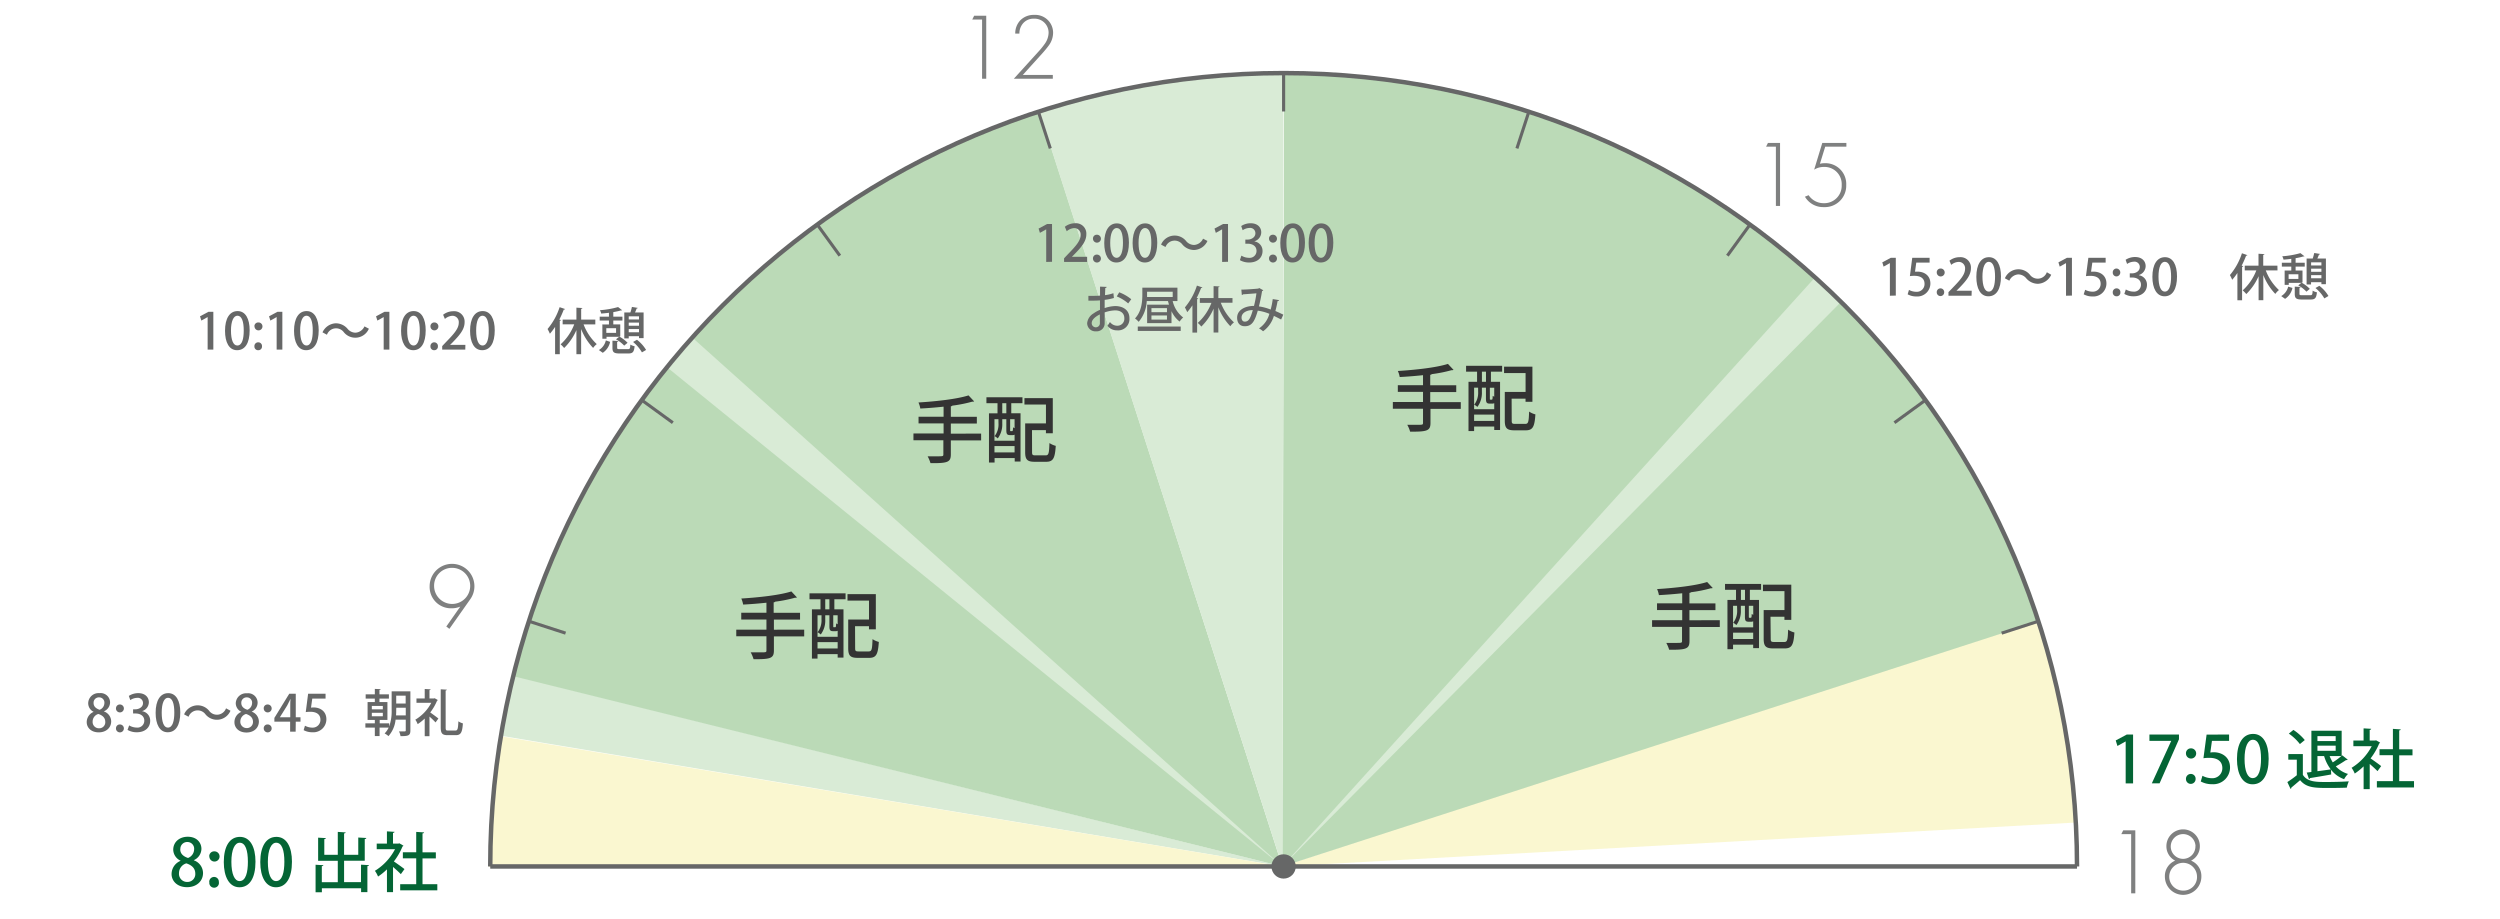 <svg id="レイヤー_1" data-name="レイヤー 1" xmlns="http://www.w3.org/2000/svg" viewBox="0 0 793.7 291.87"><defs><style>.cls-1{fill:#d9ebd6;}.cls-2{fill:#faf7d0;}.cls-3{fill:#bbdab7;}.cls-4,.cls-5{fill:none;stroke:#666767;stroke-miterlimit:10;}.cls-4{stroke-width:1.42px;}.cls-5{stroke-width:0.99px;}.cls-6{fill:#666767;}.cls-7{fill:#046535;}.cls-8{fill:#333;}.cls-9{fill:#7f8080;}</style></defs><path class="cls-1" d="M407.1,275.08,158.67,233.53q.81-4.82,1.8-9.62c.66-3.19,1.39-6.37,2.17-9.54Z"/><path class="cls-2" d="M407.1,275.08l-251.88.16v-.16a251.82,251.82,0,0,1,3.42-41.39Z"/><path class="cls-2" d="M407.1,275.08,646,195.16a251.79,251.79,0,0,1,12.63,66Z"/><path class="cls-3" d="M407.1,275.08,162.59,214.59A251.89,251.89,0,0,1,330,35.28Z"/><path class="cls-3" d="M407.1,275.08l.58-251.88a251.89,251.89,0,0,1,239,174.27Z"/><path class="cls-1" d="M407.1,275.08,329.9,35.32A252,252,0,0,1,407.1,23.2h.41Z"/><path class="cls-1" d="M407.1,275.08,211.5,116.38q2-2.4,4-4.76t4.07-4.65Z"/><path class="cls-1" d="M407.1,275.08,576.05,88.27c1.4,1.26,2.79,2.55,4.16,3.84s2.72,2.61,4.07,3.94Z"/><path class="cls-4" d="M155.64,275.08C155.64,136,268.41,23.2,407.52,23.2S659.41,136,659.41,275.08"/><line class="cls-5" x1="407.52" y1="23.2" x2="407.52" y2="35.39"/><line class="cls-5" x1="329.69" y1="35.53" x2="333.45" y2="47.12"/><line class="cls-5" x1="259.47" y1="71.31" x2="266.63" y2="81.17"/><line class="cls-5" x1="203.74" y1="127.03" x2="213.61" y2="134.2"/><line class="cls-5" x1="167.97" y1="197.25" x2="179.56" y2="201.01"/><line class="cls-5" x1="635.48" y1="201.01" x2="647.08" y2="197.25"/><line class="cls-5" x1="601.44" y1="134.2" x2="611.3" y2="127.03"/><line class="cls-5" x1="548.41" y1="81.17" x2="555.58" y2="71.31"/><line class="cls-5" x1="481.59" y1="47.12" x2="485.36" y2="35.53"/><line class="cls-4" x1="155.64" y1="275.08" x2="659.41" y2="275.08"/><circle class="cls-6" cx="407.52" cy="275.08" r="3.86"/><path class="cls-7" d="M57.3,273.24A3.94,3.94,0,0,1,55,269.77c0-2.47,2-4.12,4.6-4.12,3,0,4.35,2,4.35,3.84a4,4,0,0,1-2.39,3.58v.07a4.35,4.35,0,0,1,2.9,4c0,2.7-2.14,4.52-5.07,4.52-3.17,0-4.92-2-4.92-4.17a4.54,4.54,0,0,1,2.84-4.18ZM62,277.36c0-1.73-1.15-2.7-2.84-3.26a3.22,3.22,0,0,0-2.33,3.1A2.57,2.57,0,0,0,59.44,280,2.48,2.48,0,0,0,62,277.36Zm-4.78-7.73c0,1.42,1,2.27,2.47,2.76a3,3,0,0,0,1.94-2.68,2.14,2.14,0,0,0-2.16-2.39A2.17,2.17,0,0,0,57.26,269.63Z"/><path class="cls-7" d="M66.43,271.92A1.54,1.54,0,0,1,68,270.29a1.62,1.62,0,1,1-1.53,1.63Zm0,8.12A1.54,1.54,0,0,1,68,278.41,1.51,1.51,0,0,1,69.48,280a1.53,1.53,0,1,1-3,0Z"/><path class="cls-7" d="M71.05,273.69c0-5.07,1.91-8,5.13-8s4.93,3.18,4.93,7.88c0,5.25-1.9,8.12-5.09,8.12S71.05,278.45,71.05,273.69Zm7.65-.08c0-3.69-.79-6.06-2.6-6.06-1.57,0-2.64,2.18-2.64,6.06s1,6.12,2.6,6.12C78.08,279.73,78.7,276.82,78.7,273.61Z"/><path class="cls-7" d="M82.63,273.69c0-5.07,1.92-8,5.13-8s4.93,3.18,4.93,7.88c0,5.25-1.9,8.12-5.09,8.12S82.63,278.45,82.63,273.69Zm7.65-.08c0-3.69-.78-6.06-2.6-6.06-1.56,0-2.64,2.18-2.64,6.06s.95,6.12,2.6,6.12C89.66,279.73,90.28,276.82,90.28,273.61Z"/><path class="cls-7" d="M114.62,274.52l2.52.14c0,.17-.17.29-.5.35v8.23h-2V282H102.19v1.28h-2v-8.74l2.48.14c0,.17-.17.29-.5.33v5.07h5.07v-6.8H101v-7.34l2.45.14c0,.19-.16.29-.49.35v4.95h4.28v-7.27l2.5.16c0,.17-.15.29-.5.33v6.78h4.5V265.9l2.55.14c0,.19-.16.31-.49.35v6.87h-6.56v6.8h5.36Z"/><path class="cls-7" d="M128.08,268.48a.5.5,0,0,1-.29.26,20.61,20.61,0,0,1-2.74,4.75c1,.68,2.85,2,3.36,2.43l-1.15,1.61c-.54-.56-1.57-1.51-2.48-2.29v8h-1.93V276a18.82,18.82,0,0,1-2.83,2.29,7.93,7.93,0,0,0-1-1.82,17.52,17.52,0,0,0,6.39-6.86h-5.81v-1.79h3.24v-3.88l2.41.15c0,.16-.15.28-.48.35v3.38h1.72l.3-.09Zm6.06,12.24h4.7v1.94H127.05v-1.94h5.09V272.5H127.9v-1.92h4.24v-6.47l2.5.16c0,.17-.17.29-.5.33v6h4.23v1.92h-4.23Z"/><path class="cls-7" d="M674.86,248.72V235.38h0l-2.62,1.45-.54-1.76,3.51-1.87h2v15.52Z"/><path class="cls-7" d="M682.4,233.2h9.38v1.5l-6.16,14h-2.46l6.17-13.5v0H682.4Z"/><path class="cls-7" d="M694,239.22a1.54,1.54,0,0,1,1.53-1.63,1.62,1.62,0,1,1-1.53,1.63Zm0,8.12a1.54,1.54,0,0,1,1.53-1.63,1.51,1.51,0,0,1,1.53,1.63,1.53,1.53,0,1,1-3.06,0Z"/><path class="cls-7" d="M707.69,233.2v2h-5.44l-.51,3.69c.3,0,.59-.07,1-.07,2.82,0,5.25,1.65,5.25,4.83a5.32,5.32,0,0,1-5.67,5.32,7.38,7.38,0,0,1-3.62-.87l.53-1.81a6.44,6.44,0,0,0,3,.78,3.17,3.17,0,0,0,3.32-3.22c0-2-1.36-3.25-4.12-3.25a12.07,12.07,0,0,0-1.88.12l1-7.5Z"/><path class="cls-7" d="M710.19,241c0-5.07,1.91-8,5.13-8s4.93,3.17,4.93,7.87c0,5.26-1.9,8.13-5.1,8.13S710.19,245.75,710.19,241Zm7.64-.08c0-3.69-.78-6.06-2.59-6.06-1.57,0-2.64,2.18-2.64,6.06s.95,6.12,2.6,6.12C717.21,247,717.83,244.12,717.83,240.91Z"/><path class="cls-7" d="M731.11,239.4V246c1.44,2.27,4.26,2.27,7.5,2.27,2.35,0,5.24-.08,7.09-.21a10.42,10.42,0,0,0-.64,2c-1.42.06-3.5.1-5.44.1-4.68,0-7.34,0-9.38-2.47-1,.87-2,1.71-2.8,2.37a.34.34,0,0,1-.25.39l-1-2.16a34.08,34.08,0,0,0,3-2.17v-4.94h-2.7V239.4Zm-3-7.67a16.21,16.21,0,0,1,3.61,3.22l-1.55,1.28a15.67,15.67,0,0,0-3.51-3.32Zm12,14.15c-2.5.45-5.08.88-6.75,1.15a.33.33,0,0,1-.3.31l-.72-2.08c.45,0,.94-.11,1.48-.17V232h9.61V240l.2-.19,1.73,1.36a.54.54,0,0,1-.53.13c-.85.57-2.17,1.42-3.26,2a8.5,8.5,0,0,0,3.88,2.41,6.91,6.91,0,0,0-1.24,1.67,9.47,9.47,0,0,1-4.17-3Zm1.42-12.17h-5.79v1.57h5.79Zm-5.79,4.66h5.79v-1.63h-5.79Zm0,1.67v4.8c1.34-.16,2.8-.37,4.24-.57a12.83,12.83,0,0,1-2.12-4.23Zm3.87,0a12.19,12.19,0,0,0,1,2,23.8,23.8,0,0,0,2.72-2Z"/><path class="cls-7" d="M755.64,235.77a.51.51,0,0,1-.29.27,20.7,20.7,0,0,1-2.74,4.74c1,.68,2.84,2,3.36,2.44l-1.16,1.6c-.53-.55-1.56-1.5-2.47-2.28v8H750.4V243.3a19.4,19.4,0,0,1-2.82,2.29,8.11,8.11,0,0,0-1-1.82,17.66,17.66,0,0,0,6.39-6.86h-5.82v-1.8h3.24v-3.87l2.41.14c0,.17-.14.29-.47.35v3.38h1.71l.31-.08ZM761.7,248h4.7V250H754.61V248h5.09v-8.23h-4.25v-1.91h4.25V231.4l2.49.17c0,.16-.16.29-.49.33v6h4.22v1.91H761.7Z"/><path class="cls-6" d="M29.74,226A3.05,3.05,0,0,1,28,223.26a3.28,3.28,0,0,1,3.57-3.2,3,3,0,0,1,3.38,3A3.13,3.13,0,0,1,33,225.82v.05A3.39,3.39,0,0,1,35.3,229c0,2.1-1.67,3.51-3.94,3.51-2.47,0-3.83-1.54-3.83-3.24A3.52,3.52,0,0,1,29.74,226Zm3.68,3.2c0-1.35-.89-2.1-2.2-2.53a2.5,2.5,0,0,0-1.81,2.4,2,2,0,0,0,2,2.15A1.92,1.92,0,0,0,33.42,229.15Zm-3.71-6c0,1.1.79,1.76,1.92,2.14a2.32,2.32,0,0,0,1.51-2.08,1.66,1.66,0,0,0-1.68-1.86A1.68,1.68,0,0,0,29.71,223.15Z"/><path class="cls-6" d="M36.83,224.92A1.19,1.19,0,0,1,38,223.66a1.26,1.26,0,1,1-1.19,1.26Zm0,6.31A1.19,1.19,0,0,1,38,230a1.26,1.26,0,1,1-1.19,1.26Z"/><path class="cls-6" d="M45.15,225.8a3,3,0,0,1,2.53,3.06c0,2-1.5,3.62-4.24,3.62a5.79,5.79,0,0,1-2.95-.75L41,230.3a4.78,4.78,0,0,0,2.39.69,2.17,2.17,0,0,0,2.42-2.19c0-1.56-1.32-2.28-2.74-2.28h-.82v-1.33H43c1,0,2.4-.62,2.4-1.95a1.66,1.66,0,0,0-1.89-1.69,4.09,4.09,0,0,0-2.15.72l-.46-1.33a5.48,5.48,0,0,1,3-.88c2.25,0,3.36,1.36,3.36,2.89a3,3,0,0,1-2.15,2.82Z"/><path class="cls-6" d="M49.41,226.3c0-3.94,1.49-6.24,4-6.24s3.83,2.46,3.83,6.11c0,4.08-1.47,6.31-4,6.31S49.41,230,49.41,226.3Zm5.93-.06c0-2.87-.6-4.71-2-4.71-1.22,0-2,1.7-2,4.71S52,231,53.3,231C54.87,231,55.34,228.73,55.34,226.24Z"/><path class="cls-6" d="M73.17,225.64a4.67,4.67,0,0,1-7.94,1.14,3.08,3.08,0,0,0-5.37.78l-1.41-.76a4.67,4.67,0,0,1,7.94-1.14,3.08,3.08,0,0,0,5.37-.78Z"/><path class="cls-6" d="M76.64,226a3.05,3.05,0,0,1-1.79-2.69,3.28,3.28,0,0,1,3.57-3.2,3,3,0,0,1,3.37,3,3.11,3.11,0,0,1-1.85,2.79v.05a3.38,3.38,0,0,1,2.25,3.1c0,2.1-1.66,3.51-3.93,3.51-2.47,0-3.83-1.54-3.83-3.24A3.51,3.51,0,0,1,76.64,226Zm3.68,3.2c0-1.35-.9-2.1-2.21-2.53A2.5,2.5,0,0,0,76.3,229a2,2,0,0,0,2,2.15A1.93,1.93,0,0,0,80.32,229.15Zm-3.71-6c0,1.1.78,1.76,1.92,2.14a2.31,2.31,0,0,0,1.5-2.08,1.66,1.66,0,0,0-1.68-1.86A1.68,1.68,0,0,0,76.61,223.15Z"/><path class="cls-6" d="M83.73,224.92a1.18,1.18,0,0,1,1.18-1.26,1.26,1.26,0,1,1-1.18,1.26Zm0,6.31A1.18,1.18,0,0,1,84.91,230a1.26,1.26,0,1,1-1.18,1.26Z"/><path class="cls-6" d="M93.86,232.3H92.11v-3.18h-5v-1.2l4.72-7.67h2.07v7.46h1.5v1.41h-1.5Zm-5-4.59h3.29v-3.62c0-.69,0-1.41.08-2.1h-.06c-.37.77-.67,1.36-1,2l-2.3,3.69Z"/><path class="cls-6" d="M103.36,220.25v1.54H99.14l-.4,2.86c.24,0,.46-.05.8-.05,2.19,0,4.08,1.28,4.08,3.75a4.13,4.13,0,0,1-4.4,4.13,5.75,5.75,0,0,1-2.82-.67l.42-1.41a5,5,0,0,0,2.33.61,2.46,2.46,0,0,0,2.58-2.5c0-1.55-1.06-2.53-3.2-2.53a8.4,8.4,0,0,0-1.46.1l.75-5.83Z"/><path class="cls-6" d="M130.29,219.48v12.44c0,1.65-.72,1.79-3.13,1.79a5.93,5.93,0,0,0-.47-1.5l1.27,0c.78,0,.86,0,.86-.34v-3.39h-3.23a9.31,9.31,0,0,1-2.26,5.23,5.2,5.2,0,0,0-1.22-.85,6.84,6.84,0,0,0,1.28-1.87h-2.88v2.69H119V231H116v-1.36H119v-1.07H116.7v-5.67H119v-1.1h-2.91v-1.36H119v-1.73l1.84.09c0,.15-.11.23-.37.28v1.36h3v1.36h-3v1.1H123v5.67h-2.45v1.07h3v1a14.35,14.35,0,0,0,.79-5.35v-5.81Zm-12.24,4.63v1.08h3.49v-1.08Zm0,2.19v1.1h3.49v-1.1Zm7.74-1c0,.58,0,1.19-.06,1.83h3.09V224.7h-3Zm3-4.43h-3v2.48h3Z"/><path class="cls-6" d="M138,221.67l1,.58c0,.1-.14.16-.24.21a16.18,16.18,0,0,1-2.17,3.73c.78.54,2.21,1.6,2.59,1.92l-.9,1.25a23.82,23.82,0,0,0-1.93-1.86v6.23h-1.51v-5.61a14.93,14.93,0,0,1-2.24,1.78,5.74,5.74,0,0,0-.75-1.41,13.53,13.53,0,0,0,5.07-5.36h-4.7v-1.39h2.62v-3l1.88.11c0,.13-.13.22-.37.27v2.63h1.41Zm3.49,9.26c0,.91.11,1,.81,1h2.29c.72,0,.83-.61.94-2.93a4.64,4.64,0,0,0,1.43.66c-.19,2.75-.59,3.74-2.24,3.74H142.1c-1.7,0-2.18-.56-2.18-2.54V218.84l1.94.11c0,.15-.13.23-.38.28Z"/><path class="cls-8" d="M255.32,199.9v2.15H245.7v4.45c0,2.48-1,2.83-6.46,2.78a10.12,10.12,0,0,0-.91-2.17c1.1,0,2.2,0,3,0,1.92,0,2,0,2-.67v-4.43h-9.58V199.9h9.58v-3.21h-8v-2.15h8v-3.19c-2.46.26-5,.47-7.4.59a8,8,0,0,0-.58-1.92c5.66-.35,12.24-1.08,15.89-2.25l1.78,1.9a.61.61,0,0,1-.38.09,1,1,0,0,1-.23,0,42.87,42.87,0,0,1-6.3,1.26.61.61,0,0,1-.49.21v3.33H254v2.15H245.7v3.21Z"/><path class="cls-8" d="M257,190.25v-1.87h11.45v1.87h-3.56v3.21h2.9v15.31h-1.85v-1.1h-6.39v1.43h-1.78V193.46h2.72v-3.21Zm3.82,5.08h-1.27v6.84h6.39v-1.92a1.28,1.28,0,0,1-.63.14h-.75c-1,0-1.24-.3-1.24-1.62v-3.44H262v1.36a7.37,7.37,0,0,1-1.43,4.75,4.58,4.58,0,0,0-1-.72,6.13,6.13,0,0,0,1.24-4.08Zm-1.27,10.54h6.39v-2h-6.39Zm3.77-12.41v-3.21H262v3.21Zm1.78,5.67c.26,0,.33-.1.35-1.22a3,3,0,0,0,.49.28v-2.86h-1.4v3.42c0,.33,0,.38.21.38Zm6.39,6.69c0,.87.19,1,1.15,1h3.13c1,0,1.13-.61,1.24-3.91a6.52,6.52,0,0,0,2,.89c-.26,4-.85,5.06-3.09,5.06h-3.56c-2.34,0-3.07-.64-3.07-3.07v-9.11h6.6v-6h-6.83v-2.06h9V199.8h-2.18v-1h-4.42Z"/><path class="cls-8" d="M311.49,137.66v2.15h-9.62v4.45c0,2.48-1,2.83-6.46,2.78a10.42,10.42,0,0,0-.91-2.17c1.1,0,2.2,0,3,0,1.92,0,2,0,2-.68v-4.42H290v-2.15h9.57v-3.21h-7.95V132.3h7.95v-3.19c-2.45.26-5,.47-7.39.59a7.62,7.62,0,0,0-.59-1.92c5.67-.35,12.24-1.08,15.9-2.25l1.78,1.9a.63.63,0,0,1-.38.09,1,1,0,0,1-.23,0,44.22,44.22,0,0,1-6.3,1.26.61.61,0,0,1-.49.21v3.33h8.26v2.15h-8.26v3.21Z"/><path class="cls-8" d="M313.17,128v-1.87h11.44V128h-3.55v3.21H324v15.31h-1.85v-1.1h-6.39v1.43h-1.78V131.22h2.71V128Zm3.81,5.08h-1.26v6.84h6.39V138a1.33,1.33,0,0,1-.63.14h-.75c-1,0-1.24-.31-1.24-1.62v-3.44H318.2v1.36a7.43,7.43,0,0,1-1.43,4.75,4.64,4.64,0,0,0-1-.72A6.09,6.09,0,0,0,317,134.4Zm-1.26,10.54h6.39v-2h-6.39Zm3.77-12.41V128H318.2v3.21Zm1.78,5.67c.25,0,.32-.1.35-1.22a3.4,3.4,0,0,0,.49.28v-2.86H320.7v3.42c0,.33,0,.38.22.38Zm6.39,6.69c0,.87.18,1,1.14,1h3.14c1,0,1.12-.61,1.24-3.91a6.57,6.57,0,0,0,2,.89c-.25,4-.84,5.06-3.09,5.06h-3.55c-2.34,0-3.07-.64-3.07-3.07v-9.11h6.6v-6h-6.83V126.4h9v11.16h-2.18v-1h-4.42Z"/><path class="cls-8" d="M463.77,127.66v2.15h-9.62v4.45c0,2.48-1,2.83-6.46,2.78a9.91,9.91,0,0,0-.91-2.17c1.1,0,2.2,0,3,0,1.92,0,2,0,2-.68v-4.42h-9.58v-2.15h9.58v-3.21h-8V122.3h8v-3.19c-2.46.26-5,.47-7.4.59a7.62,7.62,0,0,0-.59-1.92c5.67-.35,12.25-1.08,15.9-2.25l1.78,1.9a.61.61,0,0,1-.38.09,1,1,0,0,1-.23,0,44.22,44.22,0,0,1-6.3,1.26.61.61,0,0,1-.49.21v3.33h8.26v2.15h-8.26v3.21Z"/><path class="cls-8" d="M465.45,118v-1.87H476.9V118h-3.56v3.21h2.9v15.31h-1.85v-1.1H468v1.43h-1.78V121.22h2.72V118Zm3.82,5.08H468v6.84h6.39V128a1.28,1.28,0,0,1-.63.14H473c-1,0-1.24-.31-1.24-1.62v-3.44h-1.29v1.36a7.43,7.43,0,0,1-1.43,4.75,4.83,4.83,0,0,0-1-.72,6.14,6.14,0,0,0,1.24-4.08ZM468,133.63h6.39v-2H468Zm3.77-12.41V118h-1.29v3.21Zm1.78,5.67c.26,0,.33-.1.35-1.22a4,4,0,0,0,.49.28v-2.86H473v3.42c0,.33,0,.38.21.38Zm6.39,6.69c0,.87.18,1,1.15,1h3.13c1,0,1.13-.61,1.24-3.91a6.63,6.63,0,0,0,2,.89c-.26,4-.85,5.06-3.09,5.06h-3.56c-2.34,0-3.07-.64-3.07-3.07v-9.11h6.6v-6h-6.83V116.4h9v11.16h-2.18v-1h-4.42Z"/><path class="cls-8" d="M546,196.9v2.15h-9.62v4.45c0,2.48-1,2.83-6.46,2.78a10.12,10.12,0,0,0-.91-2.17c1.1,0,2.2,0,3,0,1.92,0,2,0,2-.67v-4.43H524.5V196.9h9.57v-3.21h-8v-2.15h8v-3.19c-2.46.26-5,.47-7.4.59a8,8,0,0,0-.58-1.92c5.66-.35,12.24-1.08,15.89-2.25l1.78,1.9a.61.61,0,0,1-.38.09,1,1,0,0,1-.23,0,42.87,42.87,0,0,1-6.3,1.26.61.61,0,0,1-.49.21v3.33h8.26v2.15h-8.26v3.21Z"/><path class="cls-8" d="M547.66,187.25v-1.87h11.45v1.87h-3.56v3.21h2.9v15.31H556.6v-1.1h-6.39v1.43h-1.78V190.46h2.72v-3.21Zm3.82,5.08h-1.27v6.84h6.39v-1.92a1.28,1.28,0,0,1-.63.14h-.75c-1,0-1.24-.3-1.24-1.62v-3.44h-1.29v1.36a7.42,7.42,0,0,1-1.42,4.75,4.89,4.89,0,0,0-1-.72,6.13,6.13,0,0,0,1.24-4.08Zm-1.27,10.54h6.39v-2h-6.39ZM554,190.46v-3.21h-1.29v3.21Zm1.78,5.67c.26,0,.33-.1.35-1.22a3,3,0,0,0,.49.28v-2.86h-1.4v3.42c0,.33,0,.38.21.38Zm6.39,6.69c0,.87.19,1,1.15,1h3.13c1,0,1.13-.61,1.24-3.91a6.63,6.63,0,0,0,2,.89c-.26,4-.85,5.06-3.09,5.06H563c-2.34,0-3.07-.64-3.07-3.07v-9.11h6.6v-6h-6.83v-2.06h9V196.8h-2.18v-1h-4.42Z"/><path class="cls-6" d="M332.15,83.16V72.81h0l-2,1.12-.42-1.36,2.72-1.46H334v12Z"/><path class="cls-6" d="M345.15,83.16h-7.33V82l1.26-1.33c2.55-2.61,4-4.28,4-6.09A2,2,0,0,0,341,72.42a3.89,3.89,0,0,0-2.33,1L338.07,72a5.21,5.21,0,0,1,3.25-1.12,3.3,3.3,0,0,1,3.57,3.5c0,2.21-1.5,4-3.6,6.16l-1,1v0h4.85Z"/><path class="cls-6" d="M347,75.78a1.19,1.19,0,0,1,1.19-1.26A1.26,1.26,0,1,1,347,75.78Zm0,6.31a1.19,1.19,0,0,1,1.19-1.26A1.26,1.26,0,1,1,347,82.09Z"/><path class="cls-6" d="M350.58,77.16c0-3.94,1.49-6.24,4-6.24s3.83,2.46,3.83,6.11c0,4.08-1.48,6.31-4,6.31S350.58,80.86,350.58,77.16Zm5.94-.06c0-2.87-.6-4.71-2-4.71-1.22,0-2.05,1.7-2.05,4.71s.73,4.75,2,4.75C356,81.85,356.52,79.59,356.52,77.1Z"/><path class="cls-6" d="M359.58,77.16c0-3.94,1.49-6.24,4-6.24s3.83,2.46,3.83,6.11c0,4.08-1.47,6.31-3.95,6.31S359.58,80.86,359.58,77.16Zm5.94-.06c0-2.87-.61-4.71-2-4.71-1.22,0-2.05,1.7-2.05,4.71s.74,4.75,2,4.75C365,81.85,365.52,79.59,365.52,77.1Z"/><path class="cls-6" d="M383.34,76.5a4.86,4.86,0,0,1-4.24,2.87,4.91,4.91,0,0,1-3.7-1.73,3.08,3.08,0,0,0-5.37.78l-1.41-.76a4.67,4.67,0,0,1,7.94-1.14,3.31,3.31,0,0,0,2.56,1.25,3.35,3.35,0,0,0,2.82-2Z"/><path class="cls-6" d="M388,83.16V72.81h0l-2,1.12-.42-1.36,2.72-1.46h1.57v12Z"/><path class="cls-6" d="M398.3,76.66a3,3,0,0,1,2.53,3.06c0,2-1.51,3.62-4.24,3.62a5.79,5.79,0,0,1-2.95-.75l.48-1.43a4.71,4.71,0,0,0,2.39.69,2.17,2.17,0,0,0,2.41-2.19c0-1.56-1.31-2.28-2.73-2.28h-.82V76.06h.79c1,0,2.4-.63,2.4-2a1.66,1.66,0,0,0-1.89-1.69,4.09,4.09,0,0,0-2.15.72l-.46-1.33a5.44,5.44,0,0,1,3-.88c2.26,0,3.36,1.36,3.36,2.89a3,3,0,0,1-2.14,2.82Z"/><path class="cls-6" d="M402.89,75.78a1.19,1.19,0,0,1,1.19-1.26,1.26,1.26,0,1,1-1.19,1.26Zm0,6.31a1.19,1.19,0,0,1,1.19-1.26,1.26,1.26,0,1,1-1.19,1.26Z"/><path class="cls-6" d="M406.47,77.16c0-3.94,1.49-6.24,4-6.24s3.83,2.46,3.83,6.11c0,4.08-1.48,6.31-4,6.31S406.47,80.86,406.47,77.16Zm5.94-.06c0-2.87-.61-4.71-2-4.71-1.22,0-2,1.7-2,4.71s.73,4.75,2,4.75C411.93,81.85,412.41,79.59,412.41,77.1Z"/><path class="cls-6" d="M415.47,77.16c0-3.94,1.49-6.24,4-6.24s3.83,2.46,3.83,6.11c0,4.08-1.48,6.31-4,6.31S415.47,80.86,415.47,77.16Zm5.93-.06c0-2.87-.6-4.71-2-4.71-1.22,0-2.05,1.7-2.05,4.71s.74,4.75,2,4.75C420.92,81.85,421.4,79.59,421.4,77.1Z"/><path class="cls-6" d="M353.64,94.61a18.4,18.4,0,0,1-2.93.59c0,.88,0,1.81,0,2.61a11.36,11.36,0,0,1,3.33-.64c2.66,0,4.53,1.41,4.53,3.82a3.6,3.6,0,0,1-3.92,3.89,3.77,3.77,0,0,1-3.06-1.45,11.91,11.91,0,0,0,.8-1.2,2.87,2.87,0,0,0,2.29,1.18,2.2,2.2,0,0,0,2.27-2.42c0-1.41-1-2.45-2.94-2.45a11.15,11.15,0,0,0-3.3.64c0,1.22,0,2.95,0,3.37a2.53,2.53,0,0,1-2.73,2.64,2.61,2.61,0,0,1-2.83-2.6,4.09,4.09,0,0,1,2-3.07,10.42,10.42,0,0,1,2.07-1.15v-3c-1.11.08-2.34.09-3.68.09l0-1.53c1.36,0,2.59,0,3.7-.07V91l2.1.08c0,.19-.18.33-.44.36,0,.61-.06,1.46-.08,2.26a11.81,11.81,0,0,0,2.66-.62Zm-4.46,5.21c-.5.24-2.58,1.3-2.58,2.73a1.3,1.3,0,1,0,2.59-.08C349.19,102.07,349.19,100.93,349.18,99.82Zm9-3.49a13,13,0,0,0-3.63-2.22l.78-1.31A13.67,13.67,0,0,1,359.15,95Z"/><path class="cls-6" d="M373.81,95.58H372.3a9.13,9.13,0,0,0,3.33,5.22,5.87,5.87,0,0,0-1.12,1.3,8.71,8.71,0,0,1-2.58-3.32v3.8h-7.74V96.72h6.94c-.11-.37-.22-.75-.32-1.14h-6.74a11.06,11.06,0,0,1-2.57,6.6,6.61,6.61,0,0,0-1.16-1.08c2.09-2.2,2.33-5.33,2.33-7.53V91.32h11.14Zm-12.59,9.48v-1.39h13.63v1.39Zm2.95-12.45v1c0,.22,0,.45,0,.69h8.14V92.61Zm6.32,6.51v-1.3h-4.93v1.3Zm0,2.35v-1.31h-4.93v1.31Z"/><path class="cls-6" d="M381.74,91.26c-.07.13-.19.18-.42.18a29.74,29.74,0,0,1-1.41,3.17l.5.14c0,.13-.13.21-.35.24V105.6h-1.49V96.93a20.52,20.52,0,0,1-1.65,2.17,16,16,0,0,0-.74-1.5A20.55,20.55,0,0,0,380,90.67Zm9.55,4.85h-3.71a16.41,16.41,0,0,0,4.18,6.24,5.32,5.32,0,0,0-1.15,1.22,18.11,18.11,0,0,1-3.81-6v8h-1.51V98a17.78,17.78,0,0,1-3.9,5.68,8.2,8.2,0,0,0-1.12-1.16,16.57,16.57,0,0,0,4.33-6.36h-3.68V94.62h4.37V90.83l1.89.11c0,.13-.13.22-.38.26v3.42h4.49Z"/><path class="cls-6" d="M406.09,95.28a.46.46,0,0,1-.48.3c-.17,1-.43,2.16-.7,3.16.78.33,1.68.75,2.51,1.16l-.69,1.54c-.8-.42-1.56-.8-2.3-1.15a9.12,9.12,0,0,1-3.43,4.88,7.47,7.47,0,0,0-1.29-.91A8.09,8.09,0,0,0,403,99.63a14.63,14.63,0,0,0-3.68-1c-1.05,3.66-2,4.94-4.13,4.94-1.73,0-2.43-1.23-2.43-2.7,0-2.52,2.62-3.75,5.36-3.75a33.62,33.62,0,0,0,.77-4c-.75.07-3,.24-4.24.32a.72.72,0,0,1-.39.24l-.16-1.73c1.56,0,4.45-.24,5.29-.32a.8.8,0,0,0,.38-.19l1.31.71a.88.88,0,0,1-.4.27c-.25,1.58-.65,3.52-1,4.86a15.68,15.68,0,0,1,3.73,1,23.89,23.89,0,0,0,.66-3.33Zm-8.35,3.17c-2,0-3.57.91-3.57,2.37,0,.76.37,1.29,1,1.29C396.28,102.11,396.89,101.46,397.74,98.45Z"/><path class="cls-6" d="M65.92,111V100.66h0l-2,1.12-.42-1.36L66.16,99h1.57V111Z"/><path class="cls-6" d="M71.44,105c0-3.94,1.49-6.24,4-6.24s3.82,2.46,3.82,6.11c0,4.09-1.47,6.31-4,6.31S71.44,108.71,71.44,105Zm5.94-.06c0-2.87-.61-4.71-2-4.71-1.22,0-2.05,1.7-2.05,4.71s.73,4.75,2,4.75C76.9,109.7,77.38,107.45,77.38,105Z"/><path class="cls-6" d="M80.77,103.64A1.2,1.2,0,0,1,82,102.37a1.26,1.26,0,1,1-1.19,1.27Zm0,6.3A1.19,1.19,0,0,1,82,108.68a1.17,1.17,0,0,1,1.18,1.26A1.16,1.16,0,0,1,82,111.19,1.17,1.17,0,0,1,80.77,109.94Z"/><path class="cls-6" d="M87.83,111V100.66h0l-2,1.12-.41-1.36L88.07,99h1.57V111Z"/><path class="cls-6" d="M93.35,105c0-3.94,1.49-6.24,4-6.24s3.83,2.46,3.83,6.11c0,4.09-1.47,6.31-4,6.31S93.35,108.71,93.35,105Zm5.94-.06c0-2.87-.61-4.71-2-4.71-1.22,0-2,1.7-2,4.71s.74,4.75,2,4.75C98.81,109.7,99.29,107.45,99.29,105Z"/><path class="cls-6" d="M117.11,104.36a4.68,4.68,0,0,1-7.94,1.13,3.07,3.07,0,0,0-5.37.79l-1.41-.77a4.86,4.86,0,0,1,4.24-2.87,4.93,4.93,0,0,1,3.7,1.73,3.28,3.28,0,0,0,2.56,1.25,3.35,3.35,0,0,0,2.82-2Z"/><path class="cls-6" d="M121.81,111V100.66h0l-2,1.12-.42-1.36L122.05,99h1.57V111Z"/><path class="cls-6" d="M127.33,105c0-3.94,1.49-6.24,4-6.24s3.82,2.46,3.82,6.11c0,4.09-1.47,6.31-3.95,6.31S127.33,108.71,127.33,105Zm5.94-.06c0-2.87-.61-4.71-2-4.71-1.21,0-2,1.7-2,4.71s.73,4.75,2,4.75C132.79,109.7,133.27,107.45,133.27,105Z"/><path class="cls-6" d="M136.66,103.64a1.2,1.2,0,0,1,1.19-1.27,1.26,1.26,0,1,1-1.19,1.27Zm0,6.3a1.19,1.19,0,0,1,1.19-1.26,1.17,1.17,0,0,1,1.18,1.26,1.16,1.16,0,0,1-1.18,1.25A1.17,1.17,0,0,1,136.66,109.94Z"/><path class="cls-6" d="M147.72,111h-7.33v-1.13l1.26-1.33c2.55-2.61,4-4.27,4-6.08a2,2,0,0,0-2.08-2.2,3.86,3.86,0,0,0-2.32,1l-.57-1.33a5.21,5.21,0,0,1,3.25-1.12,3.3,3.3,0,0,1,3.57,3.5c0,2.21-1.5,4-3.6,6.17l-1,1v0h4.85Z"/><path class="cls-6" d="M149.24,105c0-3.94,1.49-6.24,4-6.24s3.83,2.46,3.83,6.11c0,4.09-1.47,6.31-4,6.31S149.24,108.71,149.24,105Zm5.93-.06c0-2.87-.6-4.71-2-4.71-1.22,0-2,1.7-2,4.71s.74,4.75,2,4.75C154.7,109.7,155.17,107.45,155.17,105Z"/><path class="cls-6" d="M179.4,98.11c-.07.13-.19.18-.42.18a29.74,29.74,0,0,1-1.41,3.17l.5.14c0,.13-.13.21-.35.24v10.62h-1.49v-8.68a20.68,20.68,0,0,1-1.65,2.18,15,15,0,0,0-.74-1.51,20.55,20.55,0,0,0,3.83-6.93ZM189,103h-3.72a16.53,16.53,0,0,0,4.18,6.25,5.28,5.28,0,0,0-1.15,1.21,18,18,0,0,1-3.81-6v8H183V104.8a17.94,17.94,0,0,1-3.9,5.69,7.77,7.77,0,0,0-1.12-1.17,16.42,16.42,0,0,0,4.33-6.36h-3.68v-1.49H183V97.68l1.89.11c0,.13-.13.23-.38.26v3.42H189Z"/><path class="cls-6" d="M193.7,108.53a5.54,5.54,0,0,1-2.33,3.48l-1.24-.88a4.74,4.74,0,0,0,2.21-3.06Zm-.37-5.52v-1.25h-2.94v-1.23h2.94V99.3c-.81.11-1.66.19-2.46.25a4.38,4.38,0,0,0-.4-1.07,28.22,28.22,0,0,0,5.76-1l1.28,1c-.06.07-.09.07-.37.07a20.59,20.59,0,0,1-2.43.54v1.44h2.9v1.23h-2.9V103h2.21v3.83h-.34a10.65,10.65,0,0,1,2.66,2l-1.07.9a10.41,10.41,0,0,0-2.61-2l1-.8h-4v.62h-1.32V103Zm2.26,2.67V104.2h-3.1v1.48Zm.34,4.69c0,.42.13.48.91.48h2.48c.63,0,.74-.16.8-1.45a4.38,4.38,0,0,0,1.36.53c-.19,1.85-.62,2.29-2,2.29H196.7c-1.83,0-2.26-.42-2.26-1.83v-2.24l1.87.11c0,.13-.13.23-.38.26Zm3.68-3.64v.7H198.2V99.2h1.94a15.61,15.61,0,0,0,.48-1.76l1.87.31c-.05.11-.16.17-.37.19-.13.37-.32.83-.51,1.26h2.72v8.15h-1.46v-.62Zm3.26-6.31h-3.26v1h3.26Zm-3.26,3h3.26v-1h-3.26Zm0,2.06h3.26v-1h-3.26Zm4.19,6.39a11.87,11.87,0,0,0-2.81-3.3l1.23-.7a11.51,11.51,0,0,1,2.9,3.23Z"/><path class="cls-6" d="M600,93.89V83.53h0l-2,1.12-.41-1.36,2.72-1.45h1.57v12Z"/><path class="cls-6" d="M612.61,81.84v1.53h-4.23l-.4,2.87c.24,0,.46,0,.8,0,2.19,0,4.08,1.28,4.08,3.75a4.13,4.13,0,0,1-4.4,4.13,5.66,5.66,0,0,1-2.82-.68l.42-1.4a5,5,0,0,0,2.34.6A2.45,2.45,0,0,0,611,90.1c0-1.56-1.05-2.53-3.2-2.53a9.56,9.56,0,0,0-1.45.09l.75-5.82Z"/><path class="cls-6" d="M614.88,86.51a1.18,1.18,0,0,1,1.18-1.26,1.26,1.26,0,1,1-1.18,1.26Zm0,6.31a1.19,1.19,0,0,1,1.18-1.27,1.18,1.18,0,0,1,1.18,1.27,1.18,1.18,0,1,1-2.36,0Z"/><path class="cls-6" d="M625.93,93.89H618.6V92.75l1.27-1.32c2.54-2.61,4-4.28,4-6.09a2,2,0,0,0-2.08-2.19,3.91,3.91,0,0,0-2.32.94l-.56-1.32a5.19,5.19,0,0,1,3.25-1.12,3.3,3.3,0,0,1,3.57,3.5c0,2.21-1.51,4-3.6,6.16l-1,1v0h4.85Z"/><path class="cls-6" d="M627.45,87.89c0-3.94,1.49-6.24,4-6.24s3.82,2.46,3.82,6.11c0,4.08-1.47,6.31-4,6.31S627.45,91.59,627.45,87.89Zm5.94-.07c0-2.86-.61-4.7-2-4.7-1.21,0-2,1.69-2,4.7s.74,4.76,2,4.76C632.91,92.58,633.39,90.32,633.39,87.82Z"/><path class="cls-6" d="M651.22,87.23A4.87,4.87,0,0,1,647,90.1a4.93,4.93,0,0,1-3.7-1.73,3.31,3.31,0,0,0-2.56-1.25,3.35,3.35,0,0,0-2.82,2l-1.41-.77a4.68,4.68,0,0,1,7.94-1.13,3.08,3.08,0,0,0,5.38-.79Z"/><path class="cls-6" d="M655.92,93.89V83.53h0l-2,1.12-.41-1.36,2.72-1.45h1.57v12Z"/><path class="cls-6" d="M668.5,81.84v1.53h-4.23l-.4,2.87c.24,0,.46,0,.8,0,2.19,0,4.08,1.28,4.08,3.75a4.13,4.13,0,0,1-4.4,4.13,5.63,5.63,0,0,1-2.82-.68L662,92a5,5,0,0,0,2.34.6,2.45,2.45,0,0,0,2.57-2.49c0-1.56-1.05-2.53-3.2-2.53a9.7,9.7,0,0,0-1.46.09l.76-5.82Z"/><path class="cls-6" d="M670.76,86.51A1.19,1.19,0,0,1,672,85.25a1.26,1.26,0,0,1,0,2.51A1.18,1.18,0,0,1,670.76,86.51Zm0,6.31A1.2,1.2,0,0,1,672,91.55a1.18,1.18,0,0,1,1.18,1.27A1.16,1.16,0,0,1,672,94.07,1.18,1.18,0,0,1,670.76,92.82Z"/><path class="cls-6" d="M679.09,87.39a3,3,0,0,1,2.53,3.06c0,2-1.51,3.62-4.25,3.62a5.61,5.61,0,0,1-2.94-.76l.48-1.42a4.71,4.71,0,0,0,2.38.69,2.17,2.17,0,0,0,2.42-2.19c0-1.56-1.31-2.28-2.74-2.28h-.81V86.78h.78c1,0,2.4-.62,2.4-2a1.67,1.67,0,0,0-1.89-1.7,4.05,4.05,0,0,0-2.14.72l-.47-1.32a5.48,5.48,0,0,1,3-.88c2.26,0,3.36,1.36,3.36,2.89a3,3,0,0,1-2.14,2.82Z"/><path class="cls-6" d="M683.34,87.89c0-3.94,1.49-6.24,4-6.24s3.82,2.46,3.82,6.11c0,4.08-1.47,6.31-3.95,6.31S683.34,91.59,683.34,87.89Zm5.94-.07c0-2.86-.61-4.7-2-4.7-1.22,0-2,1.69-2,4.7s.74,4.76,2,4.76C688.8,92.58,689.28,90.32,689.28,87.82Z"/><path class="cls-6" d="M713.5,81c-.06.13-.19.18-.41.18a28.72,28.72,0,0,1-1.41,3.16l.49.15c0,.13-.12.21-.35.24V95.33h-1.49V86.66a19.26,19.26,0,0,1-1.65,2.17,14.75,14.75,0,0,0-.73-1.5,20.37,20.37,0,0,0,3.82-6.93Zm9.56,4.85h-3.72a16.41,16.41,0,0,0,4.18,6.24,5.79,5.79,0,0,0-1.15,1.22,18.11,18.11,0,0,1-3.81-6v8h-1.5V87.68a18.07,18.07,0,0,1-3.91,5.68A8.25,8.25,0,0,0,712,92.19a16.58,16.58,0,0,0,4.34-6.35h-3.68V84.35h4.37V80.56l1.88.11c0,.13-.12.22-.38.26v3.42h4.5Z"/><path class="cls-6" d="M727.81,91.41a5.5,5.5,0,0,1-2.34,3.47L724.24,94a4.73,4.73,0,0,0,2.21-3Zm-.37-5.52V84.64h-3V83.41h3V82.17c-.82.12-1.67.2-2.47.26a4.24,4.24,0,0,0-.4-1.07,27.36,27.36,0,0,0,5.76-1l1.29,1c-.07.06-.1.06-.37.06a19.19,19.19,0,0,1-2.44.55v1.44h2.9v1.23h-2.9v1.25H731v3.82h-.33a10.86,10.86,0,0,1,2.65,2l-1.07.89a10.41,10.41,0,0,0-2.61-2l1-.8h-4v.63h-1.31V85.89Zm2.25,2.67V87.07h-3.1v1.49Zm.34,4.69c0,.42.13.48.91.48h2.48c.63,0,.74-.16.8-1.46a4.15,4.15,0,0,0,1.36.53c-.19,1.86-.62,2.29-2,2.29H730.8c-1.83,0-2.26-.42-2.26-1.82V91l1.87.11c0,.13-.12.22-.38.25Zm3.68-3.65v.71H732.3V82.08h1.94a16.21,16.21,0,0,0,.48-1.76l1.87.3a.37.37,0,0,1-.36.19c-.13.37-.32.84-.52,1.27h2.72v8.15H737V89.6ZM737,83.29h-3.27v1H737Zm-3.27,3H737v-1h-3.27Zm0,2.06H737v-1h-3.27Zm4.2,6.39a11.78,11.78,0,0,0-2.82-3.3l1.23-.7a11.1,11.1,0,0,1,2.9,3.23Z"/><path class="cls-9" d="M311.79,6.2h-3.12l.6-1.2h3.84V25h-1.32Z"/><path class="cls-9" d="M321.87,25l7.67-8.45a24.28,24.28,0,0,0,2.2-2.7,6.28,6.28,0,0,0,1.17-3.42,4.45,4.45,0,0,0-4.66-4.5,4.36,4.36,0,0,0-3.44,1.47,4.89,4.89,0,0,0-1.17,3.27h-1.32a6,6,0,0,1,1.59-4.2,5.93,5.93,0,0,1,4.43-1.74,5.67,5.67,0,0,1,6,5.7,6.86,6.86,0,0,1-1.45,4.11c-.45.62-1.2,1.53-1.76,2.16l-6.42,7.1h9.54V25Z"/><path class="cls-9" d="M141.69,198.91l4.44-6.33a6.92,6.92,0,0,1-2.73.54,6.77,6.77,0,0,1-7-7,7.11,7.11,0,0,1,14.22,0,7.09,7.09,0,0,1-1.29,4.08l-6.66,9.45Zm-3.87-12.81a5.73,5.73,0,1,0,5.73-5.82A5.66,5.66,0,0,0,137.82,186.1Z"/><path class="cls-9" d="M563.81,46.57h-3.12l.6-1.2h3.84v20h-1.32Z"/><path class="cls-9" d="M586.19,46.57h-6.72L577.79,52a5.22,5.22,0,0,1,1.35-.18,6.61,6.61,0,0,1,7,6.93,6.79,6.79,0,0,1-7.11,7,6.7,6.7,0,0,1-6-3.3l1.17-.48A5.72,5.72,0,0,0,579,64.51a5.53,5.53,0,0,0,5.7-5.76A5.45,5.45,0,0,0,579.08,53a5.7,5.7,0,0,0-3.12.87l2.58-8.49h7.65Z"/><path class="cls-9" d="M676.6,264.81h-3.12l.6-1.2h3.84v20H676.6Z"/><path class="cls-9" d="M698.89,278.31a5.79,5.79,0,0,1-11.58,0,5.26,5.26,0,0,1,3.27-5.07,5.08,5.08,0,0,1-2.79-4.62,5.31,5.31,0,0,1,10.62,0,5.08,5.08,0,0,1-2.79,4.62A5.26,5.26,0,0,1,698.89,278.31Zm-1.38,0a4.41,4.41,0,1,0-4.41,4.44A4.28,4.28,0,0,0,697.51,278.31Zm-.48-9.69a3.93,3.93,0,1,0-3.93,4.05A3.92,3.92,0,0,0,697,268.62Z"/></svg>